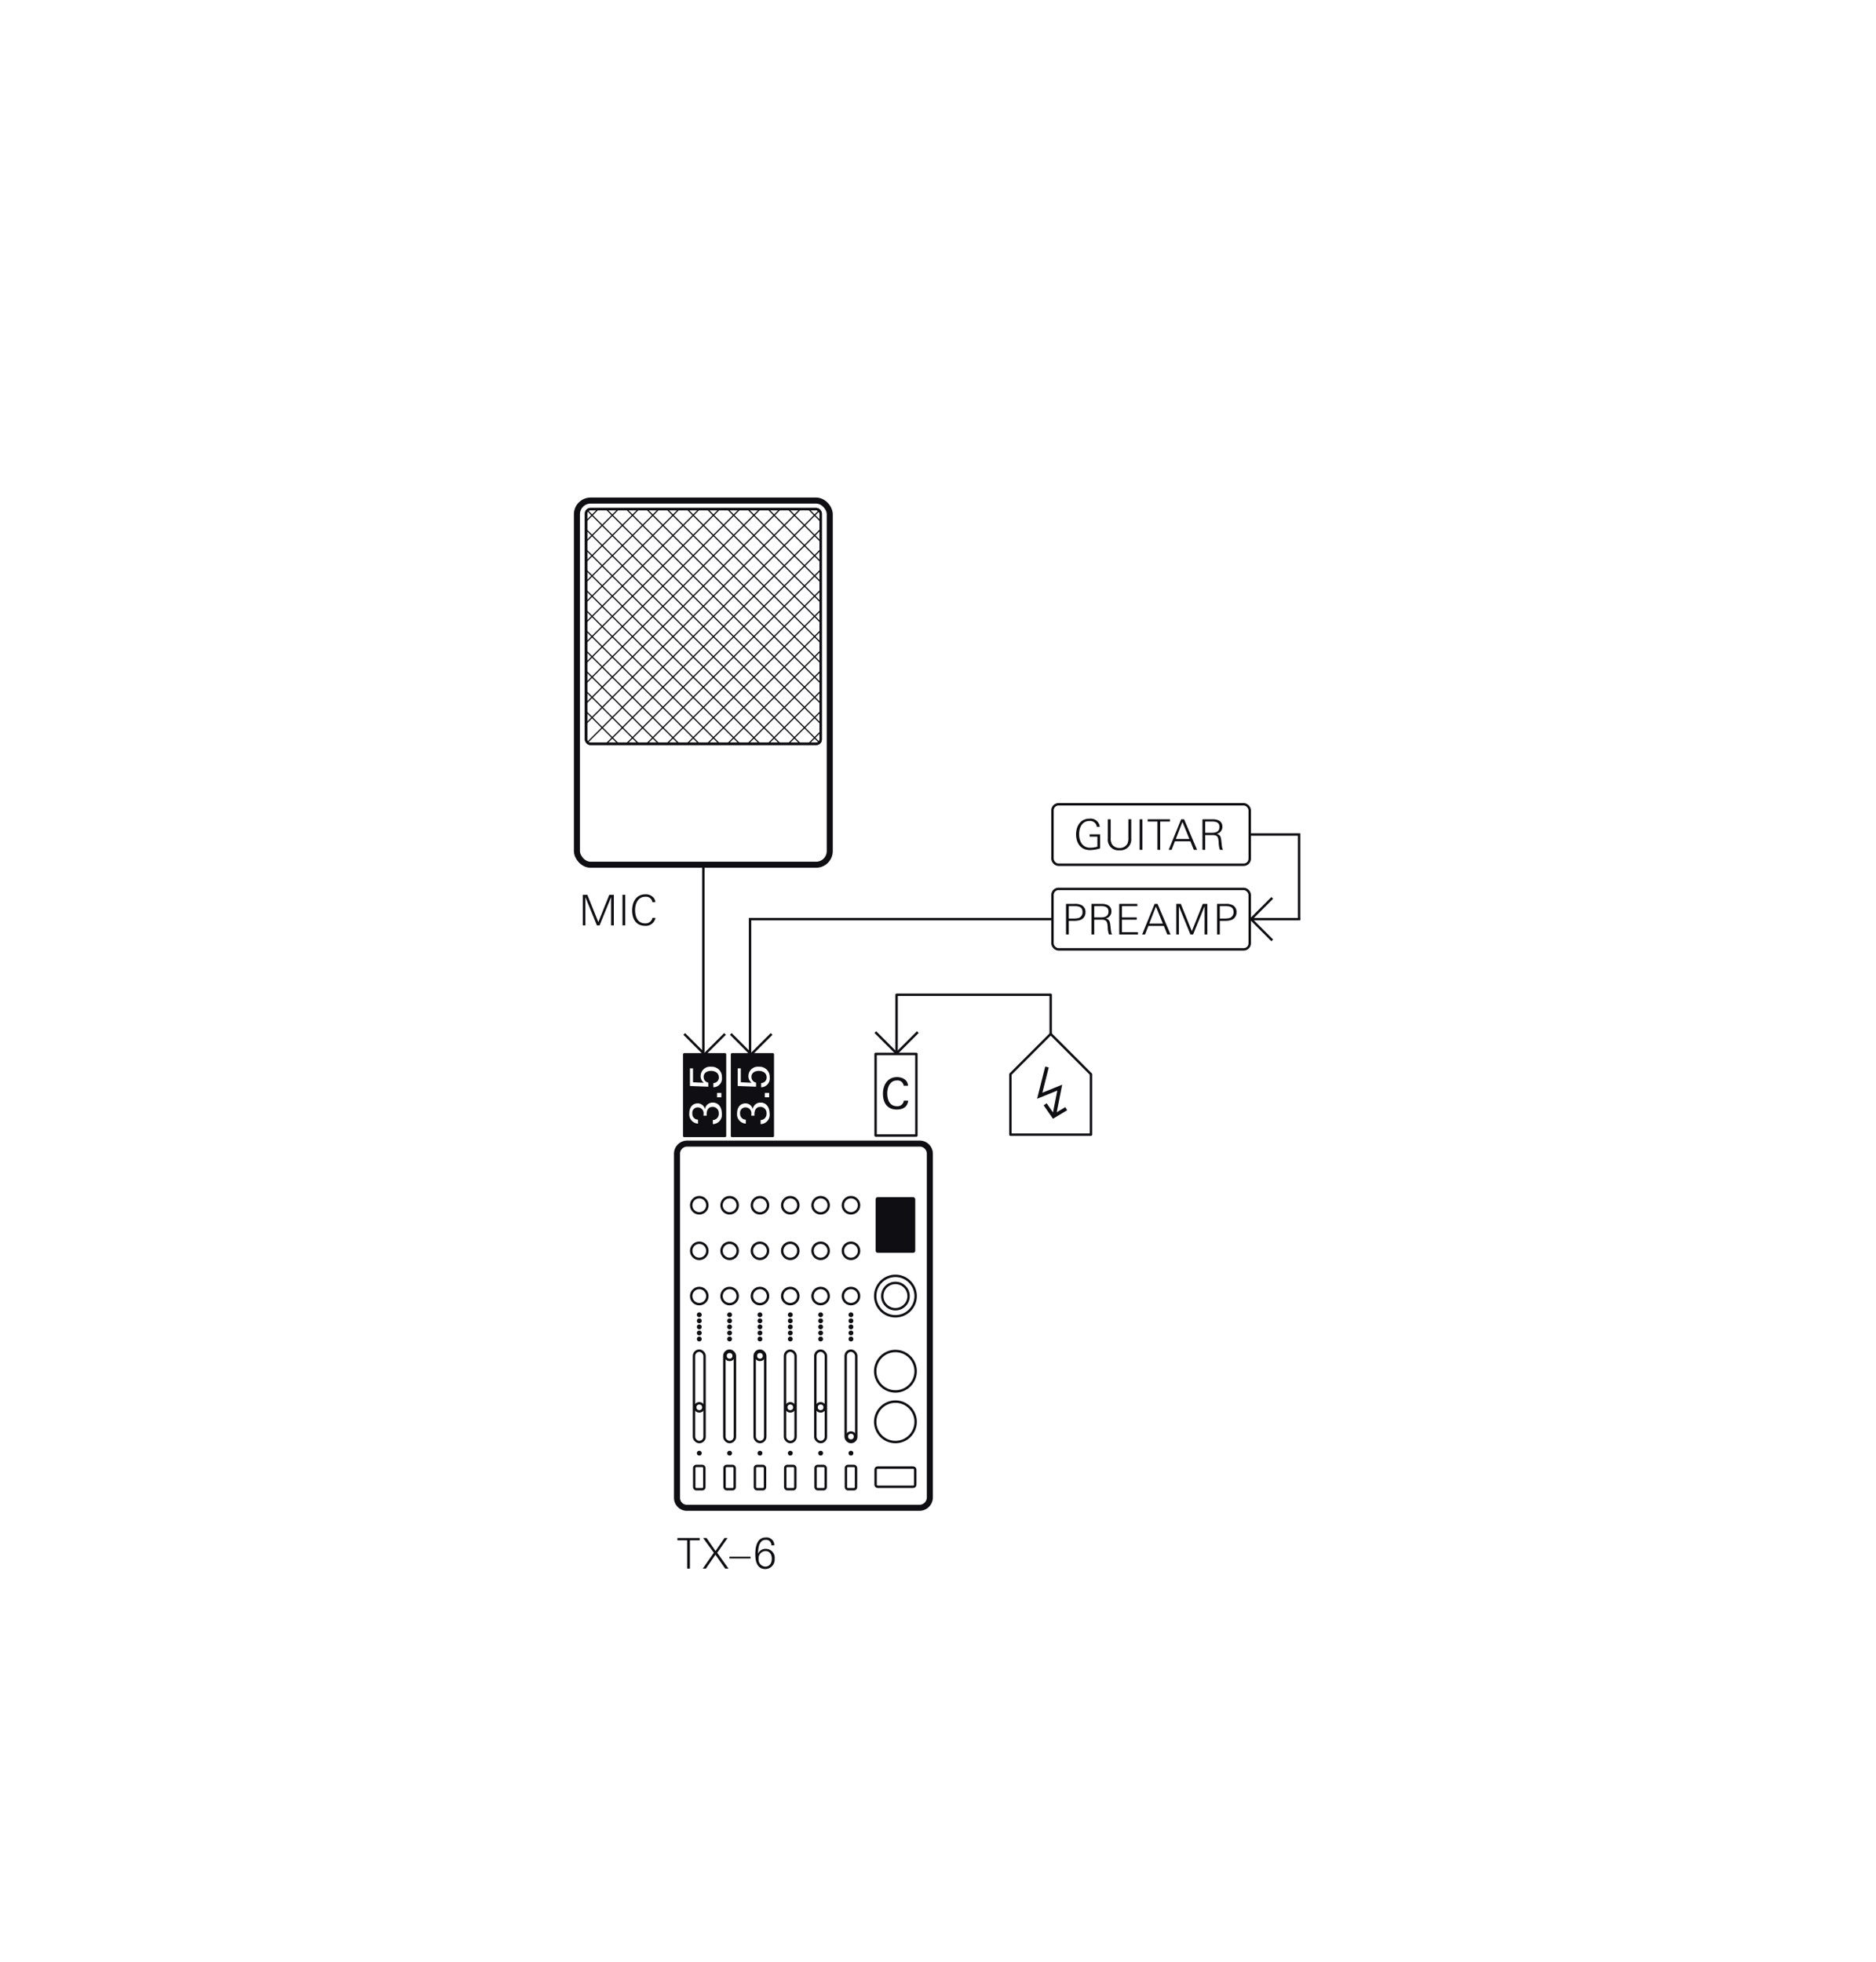 <svg xmlns="http://www.w3.org/2000/svg" viewBox="0 0 440 460"><defs><clipPath id="066f6386aa3cb20e_a"><rect x="137.448" y="119.39" width="55.03" height="55.03" rx="1.039" fill="none"/></clipPath></defs><path fill="none" stroke="#0f0e12" stroke-miterlimit="10" stroke-width=".567" d="M171.405 242.445l4.783 4.783 4.784-4.783M160.48 242.445l4.782 4.783 4.784-4.783M164.963 202.77v43.897"/><path d="M215.43 353.553h-54.556a2.342 2.342 0 0 1-2.088-2.372v-80.65a2.38 2.38 0 0 1 2.372-2.37h54.558a2.38 2.38 0 0 1 2.372 2.37v80.65a2.456 2.456 0 0 1-2.53 2.38q-.064-.002-.127-.007z" fill="none" stroke="#0f0e12" stroke-miterlimit="10" stroke-width="1.417"/><circle cx="210.014" cy="333.4" r="4.744" fill="none" stroke="#0f0e12" stroke-miterlimit="10" stroke-width=".567"/><circle cx="210.014" cy="321.534" r="4.744" fill="none" stroke="#0f0e12" stroke-miterlimit="10" stroke-width=".567"/><circle cx="210.014" cy="303.911" r="4.744" fill="none" stroke="#0f0e12" stroke-miterlimit="10" stroke-width=".567"/><circle cx="210.014" cy="303.911" r="3.084" fill="none" stroke="#0f0e12" stroke-miterlimit="10" stroke-width=".567"/><rect x="205.365" y="344.122" width="9.299" height="4.507" rx=".474" fill="none" stroke="#0f0e12" stroke-miterlimit="10" stroke-width=".567"/><rect x="205.365" y="280.72" width="9.299" height="13.046" rx=".474" fill="#0f0e12"/><circle cx="164.01" cy="293.3" r="1.898" fill="none" stroke="#0f0e12" stroke-miterlimit="10" stroke-width=".567"/><circle cx="164.01" cy="282.616" r="1.898" fill="none" stroke="#0f0e12" stroke-miterlimit="10" stroke-width=".567"/><circle cx="164.01" cy="303.911" r="1.898" fill="none" stroke="#0f0e12" stroke-miterlimit="10" stroke-width=".567"/><circle cx="164.01" cy="308.295" r=".285" fill="none" stroke="#0f0e12" stroke-miterlimit="10" stroke-width=".567"/><circle cx="164.01" cy="309.718" r=".285" fill="none" stroke="#0f0e12" stroke-miterlimit="10" stroke-width=".567"/><circle cx="164.01" cy="311.14" r=".285" fill="none" stroke="#0f0e12" stroke-miterlimit="10" stroke-width=".567"/><circle cx="164.01" cy="312.563" r=".285" fill="none" stroke="#0f0e12" stroke-miterlimit="10" stroke-width=".567"/><circle cx="164.01" cy="313.986" r=".285" fill="none" stroke="#0f0e12" stroke-miterlimit="10" stroke-width=".567"/><circle cx="164.01" cy="340.747" r=".285" fill="none" stroke="#0f0e12" stroke-miterlimit="10" stroke-width=".567"/><rect x="162.771" y="316.714" width="2.477" height="21.43" rx="1.238" fill="none" stroke="#0f0e12" stroke-miterlimit="10" stroke-width=".567"/><rect x="162.824" y="343.743" width="2.372" height="5.456" rx=".474" fill="none" stroke="#0f0e12" stroke-miterlimit="10" stroke-width=".567"/><circle cx="171.125" cy="293.3" r="1.898" fill="none" stroke="#0f0e12" stroke-miterlimit="10" stroke-width=".567"/><circle cx="171.125" cy="282.616" r="1.898" fill="none" stroke="#0f0e12" stroke-miterlimit="10" stroke-width=".567"/><circle cx="171.125" cy="303.911" r="1.898" fill="none" stroke="#0f0e12" stroke-miterlimit="10" stroke-width=".567"/><circle cx="171.125" cy="308.295" r=".285" fill="none" stroke="#0f0e12" stroke-miterlimit="10" stroke-width=".567"/><circle cx="171.125" cy="309.718" r=".285" fill="none" stroke="#0f0e12" stroke-miterlimit="10" stroke-width=".567"/><circle cx="171.125" cy="311.14" r=".285" fill="none" stroke="#0f0e12" stroke-miterlimit="10" stroke-width=".567"/><circle cx="171.125" cy="312.563" r=".285" fill="none" stroke="#0f0e12" stroke-miterlimit="10" stroke-width=".567"/><circle cx="171.125" cy="313.986" r=".285" fill="none" stroke="#0f0e12" stroke-miterlimit="10" stroke-width=".567"/><circle cx="171.125" cy="340.747" r=".285" fill="none" stroke="#0f0e12" stroke-miterlimit="10" stroke-width=".567"/><rect x="169.887" y="316.714" width="2.477" height="21.43" rx="1.238" fill="none" stroke="#0f0e12" stroke-miterlimit="10" stroke-width=".567"/><rect x="169.939" y="343.743" width="2.372" height="5.456" rx=".474" fill="none" stroke="#0f0e12" stroke-miterlimit="10" stroke-width=".567"/><circle cx="178.24" cy="293.3" r="1.898" fill="none" stroke="#0f0e12" stroke-miterlimit="10" stroke-width=".567"/><circle cx="178.24" cy="282.616" r="1.898" fill="none" stroke="#0f0e12" stroke-miterlimit="10" stroke-width=".567"/><circle cx="178.24" cy="303.911" r="1.898" fill="none" stroke="#0f0e12" stroke-miterlimit="10" stroke-width=".567"/><circle cx="178.24" cy="308.295" r=".285" fill="none" stroke="#0f0e12" stroke-miterlimit="10" stroke-width=".567"/><circle cx="178.24" cy="309.718" r=".285" fill="none" stroke="#0f0e12" stroke-miterlimit="10" stroke-width=".567"/><circle cx="178.24" cy="311.14" r=".285" fill="none" stroke="#0f0e12" stroke-miterlimit="10" stroke-width=".567"/><circle cx="178.24" cy="312.563" r=".285" fill="none" stroke="#0f0e12" stroke-miterlimit="10" stroke-width=".567"/><circle cx="178.24" cy="313.986" r=".285" fill="none" stroke="#0f0e12" stroke-miterlimit="10" stroke-width=".567"/><circle cx="178.24" cy="340.747" r=".285" fill="none" stroke="#0f0e12" stroke-miterlimit="10" stroke-width=".567"/><rect x="177.002" y="316.714" width="2.477" height="21.43" rx="1.238" fill="none" stroke="#0f0e12" stroke-miterlimit="10" stroke-width=".567"/><rect x="177.054" y="343.743" width="2.372" height="5.456" rx=".474" fill="none" stroke="#0f0e12" stroke-miterlimit="10" stroke-width=".567"/><circle cx="185.355" cy="293.3" r="1.898" fill="none" stroke="#0f0e12" stroke-miterlimit="10" stroke-width=".567"/><circle cx="185.355" cy="282.616" r="1.898" fill="none" stroke="#0f0e12" stroke-miterlimit="10" stroke-width=".567"/><circle cx="185.355" cy="303.911" r="1.898" fill="none" stroke="#0f0e12" stroke-miterlimit="10" stroke-width=".567"/><circle cx="185.355" cy="308.295" r=".285" fill="none" stroke="#0f0e12" stroke-miterlimit="10" stroke-width=".567"/><circle cx="185.355" cy="309.718" r=".285" fill="none" stroke="#0f0e12" stroke-miterlimit="10" stroke-width=".567"/><circle cx="185.355" cy="311.14" r=".285" fill="none" stroke="#0f0e12" stroke-miterlimit="10" stroke-width=".567"/><circle cx="185.355" cy="312.563" r=".285" fill="none" stroke="#0f0e12" stroke-miterlimit="10" stroke-width=".567"/><circle cx="185.355" cy="313.986" r=".285" fill="none" stroke="#0f0e12" stroke-miterlimit="10" stroke-width=".567"/><circle cx="185.355" cy="340.747" r=".285" fill="none" stroke="#0f0e12" stroke-miterlimit="10" stroke-width=".567"/><rect x="184.117" y="316.714" width="2.477" height="21.43" rx="1.238" fill="none" stroke="#0f0e12" stroke-miterlimit="10" stroke-width=".567"/><rect x="184.169" y="343.743" width="2.372" height="5.456" rx=".474" fill="none" stroke="#0f0e12" stroke-miterlimit="10" stroke-width=".567"/><circle cx="192.47" cy="293.3" r="1.898" fill="none" stroke="#0f0e12" stroke-miterlimit="10" stroke-width=".567"/><circle cx="192.47" cy="282.616" r="1.898" fill="none" stroke="#0f0e12" stroke-miterlimit="10" stroke-width=".567"/><circle cx="192.47" cy="303.911" r="1.898" fill="none" stroke="#0f0e12" stroke-miterlimit="10" stroke-width=".567"/><circle cx="192.47" cy="308.295" r=".285" fill="none" stroke="#0f0e12" stroke-miterlimit="10" stroke-width=".567"/><circle cx="192.47" cy="309.718" r=".285" fill="none" stroke="#0f0e12" stroke-miterlimit="10" stroke-width=".567"/><circle cx="192.47" cy="311.14" r=".285" fill="none" stroke="#0f0e12" stroke-miterlimit="10" stroke-width=".567"/><circle cx="192.47" cy="312.563" r=".285" fill="none" stroke="#0f0e12" stroke-miterlimit="10" stroke-width=".567"/><circle cx="192.47" cy="313.986" r=".285" fill="none" stroke="#0f0e12" stroke-miterlimit="10" stroke-width=".567"/><circle cx="192.47" cy="340.747" r=".285" fill="none" stroke="#0f0e12" stroke-miterlimit="10" stroke-width=".567"/><rect x="191.232" y="316.714" width="2.477" height="21.43" rx="1.238" fill="none" stroke="#0f0e12" stroke-miterlimit="10" stroke-width=".567"/><rect x="191.284" y="343.743" width="2.372" height="5.456" rx=".474" fill="none" stroke="#0f0e12" stroke-miterlimit="10" stroke-width=".567"/><circle cx="199.585" cy="293.3" r="1.898" fill="none" stroke="#0f0e12" stroke-miterlimit="10" stroke-width=".567"/><circle cx="199.585" cy="282.616" r="1.898" fill="none" stroke="#0f0e12" stroke-miterlimit="10" stroke-width=".567"/><circle cx="199.585" cy="303.911" r="1.898" fill="none" stroke="#0f0e12" stroke-miterlimit="10" stroke-width=".567"/><circle cx="199.585" cy="308.295" r=".285" fill="none" stroke="#0f0e12" stroke-miterlimit="10" stroke-width=".567"/><circle cx="199.585" cy="309.718" r=".285" fill="none" stroke="#0f0e12" stroke-miterlimit="10" stroke-width=".567"/><circle cx="199.585" cy="311.14" r=".285" fill="none" stroke="#0f0e12" stroke-miterlimit="10" stroke-width=".567"/><circle cx="199.585" cy="312.563" r=".285" fill="none" stroke="#0f0e12" stroke-miterlimit="10" stroke-width=".567"/><circle cx="199.585" cy="313.986" r=".285" fill="none" stroke="#0f0e12" stroke-miterlimit="10" stroke-width=".567"/><circle cx="199.585" cy="340.747" r=".285" fill="none" stroke="#0f0e12" stroke-miterlimit="10" stroke-width=".567"/><rect x="198.347" y="316.714" width="2.477" height="21.43" rx="1.238" fill="none" stroke="#0f0e12" stroke-miterlimit="10" stroke-width=".567"/><rect x="198.399" y="343.743" width="2.372" height="5.456" rx=".474" fill="none" stroke="#0f0e12" stroke-miterlimit="10" stroke-width=".567"/><circle cx="164.01" cy="330.002" r=".949" fill="none" stroke="#0f0e12" stroke-miterlimit="10" stroke-width=".567"/><circle cx="171.125" cy="317.928" r=".949" fill="none" stroke="#0f0e12" stroke-miterlimit="10" stroke-width=".567"/><circle cx="178.24" cy="317.928" r=".949" fill="none" stroke="#0f0e12" stroke-miterlimit="10" stroke-width=".567"/><circle cx="185.355" cy="330.002" r=".949" fill="none" stroke="#0f0e12" stroke-miterlimit="10" stroke-width=".567"/><circle cx="192.47" cy="330.002" r=".949" fill="none" stroke="#0f0e12" stroke-miterlimit="10" stroke-width=".567"/><circle cx="199.585" cy="336.854" r=".949" fill="none" stroke="#0f0e12" stroke-miterlimit="10" stroke-width=".567"/><rect x="135.313" y="117.378" width="59.3" height="85.391" rx="3.208" fill="none" stroke="#0f0e12" stroke-miterlimit="10" stroke-width="1.417"/><g fill="none" stroke="#0f0e12" stroke-miterlimit="10" stroke-width=".283" clip-path="url(#066f6386aa3cb20e_a)"><path d="M188.683 113.697l61.672 61.672M183.94 113.697l61.67 61.672M179.195 113.697l61.672 61.672M174.45 113.697l61.673 61.672M169.707 113.697l61.672 61.672M164.963 113.697l61.672 61.672M160.22 113.697l61.67 61.672M155.475 113.697l61.672 61.672M150.73 113.697l61.673 61.672M145.987 113.697l61.672 61.672M141.243 113.697l61.672 61.672M136.5 113.697l61.67 61.672M131.755 113.697l61.672 61.672M127.01 113.697l61.673 61.672M122.267 113.697l61.672 61.672M117.523 113.697l61.672 61.672M112.78 113.697l61.67 61.672M108.035 113.697l61.672 61.672M103.29 113.697l61.673 61.672M98.547 113.697l61.672 61.672M93.803 113.697l61.672 61.672M89.06 113.697l61.67 61.672M84.316 113.697l61.67 61.672M145.987 113.697l-61.67 61.672M150.73 113.697L89.06 175.37M155.475 113.697L93.803 175.37M160.22 113.697L98.546 175.37M164.963 113.697L103.29 175.37M169.707 113.697l-61.672 61.672M174.45 113.697l-61.67 61.672M179.195 113.697l-61.672 61.672M183.94 113.697l-61.673 61.672M188.683 113.697L127.01 175.37M193.427 113.697l-61.672 61.672M198.17 113.697L136.5 175.37M202.915 113.697l-61.672 61.672M207.66 113.697l-61.673 61.672M212.403 113.697L150.73 175.37M217.147 113.697l-61.672 61.672M221.89 113.697l-61.67 61.672M226.635 113.697l-61.672 61.672M231.38 113.697l-61.673 61.672M236.123 113.697L174.45 175.37M240.867 113.697l-61.672 61.672M245.61 113.697l-61.67 61.672M250.355 113.697l-61.672 61.672"/></g><rect x="137.448" y="119.39" width="55.03" height="55.03" rx="1.039" fill="none" stroke="#0f0e12" stroke-miterlimit="10" stroke-width=".567"/><rect x="137.448" y="119.39" width="55.03" height="55.03" rx="1.039" fill="none" stroke="#0f0e12" stroke-miterlimit="10" stroke-width=".567"/><path fill="none" stroke="#0f0e12" stroke-miterlimit="10" stroke-width=".567" d="M175.917 247.14v-31.614h70.934"/><path fill="none" stroke="#0f0e12" stroke-linecap="square" stroke-linejoin="round" stroke-width=".567" d="M298.2 210.742l-4.783 4.784 4.784 4.783"/><path fill="none" stroke="#0f0e12" stroke-linejoin="round" stroke-width=".567" d="M205.363 247.135h9.567v19.134h-9.567z"/><path fill="none" stroke="#0f0e12" stroke-linecap="square" stroke-linejoin="round" stroke-width=".567" d="M205.503 242.216l4.783 4.783 4.784-4.784"/><path fill="none" stroke="#0f0e12" stroke-linejoin="round" stroke-width=".567" d="M210.286 246.79v-13.527h36.146v9.182"/><path fill="none" stroke="#0f0e12" stroke-linejoin="round" stroke-width=".567" d="M255.88 266.067h-18.897v-14.173l9.45-9.45 9.448 9.45v14.173z"/><path fill="#0f0e12" d="M249.852 259.606l-2.007 1.208 1.28-6.47-4.647 1.885 1.495-5.924-.825-.21-1.905 7.55 4.74-1.922-1.012 5.128-1.49-2.153-.7.484 2.183 3.153 3.326-2.002-.438-.73z"/><rect x="246.851" y="208.439" width="46.261" height="14.173" rx="1.417" fill="none" stroke="#0f0e12" stroke-miterlimit="10" stroke-width=".567"/><rect x="246.851" y="188.597" width="46.261" height="14.173" rx="1.417" fill="none" stroke="#0f0e12" stroke-miterlimit="10" stroke-width=".567"/><path fill="none" stroke="#0f0e12" stroke-linecap="square" stroke-linejoin="round" stroke-width=".567" d="M304.687 215.526H293.95"/><path fill="none" stroke="#0f0e12" stroke-miterlimit="10" stroke-width=".567" d="M293.112 195.683h11.575v19.843"/><path d="M181.255 246.945h-9.566a.284.284 0 0 0-.285.284v19.132a.283.283 0 0 0 .283.283h9.567a.284.284 0 0 0 .284-.283v-19.134a.284.284 0 0 0-.285-.283zm-2.856 16.648v-.958a1.422 1.422 0 0 0 1.39-1.452c0-.026-.003-.052-.005-.078a1.445 1.445 0 0 0-1.315-1.564q-.066-.005-.132-.004c-1 0-1.396.836-1.396 1.682a2.78 2.78 0 0 0 .02.397h-.765a3.11 3.11 0 0 0 .032-.418 1.37 1.37 0 0 0-1.2-1.52q-.064-.007-.128-.008a1.253 1.253 0 0 0-1.314 1.425 1.346 1.346 0 0 0 1.24 1.444c.033 0 .064.003.096.003v.937a2.182 2.182 0 0 1-2.056-2.3c0-.032.004-.064.007-.095 0-1.254.62-2.355 1.996-2.355a1.687 1.687 0 0 1 1.663 1.376 1.82 1.82 0 0 1 1.866-1.56c1.467 0 2.108 1.295 2.108 2.58a2.176 2.176 0 0 1-2.11 2.466zm.987-6.287v-1.03h1.01v1.03zm-.865-2.356v-.99a1.273 1.273 0 0 0 1.285-1.26q0-.043-.002-.085c0-1.01-.856-1.508-1.834-1.508-.917 0-1.73.45-1.73 1.407a1.353 1.353 0 0 0 1.09 1.355v.947l-4.302-.163v-4.14h.722v3.263l2.53.122a1.947 1.947 0 0 1-.744-1.56 2.2 2.2 0 0 1 2.445-2.2 2.372 2.372 0 0 1 2.55 2.465 2.062 2.062 0 0 1-2.008 2.345zM170.046 246.945h-9.567a.284.284 0 0 0-.285.284v19.132a.284.284 0 0 0 .284.283h9.566a.284.284 0 0 0 .284-.283v-19.134a.284.284 0 0 0-.284-.283zm-2.856 16.648v-.958a1.422 1.422 0 0 0 1.39-1.452c0-.026 0-.052-.003-.078a1.445 1.445 0 0 0-1.316-1.564q-.065-.005-.13-.004c-1 0-1.397.836-1.397 1.682a2.794 2.794 0 0 0 .02.397h-.764a3.128 3.128 0 0 0 .03-.418 1.37 1.37 0 0 0-1.2-1.52c-.04-.004-.083-.007-.126-.008a1.253 1.253 0 0 0-1.314 1.425 1.346 1.346 0 0 0 1.24 1.444c.033 0 .064.003.096.003v.937a2.182 2.182 0 0 1-2.056-2.3c0-.032.004-.064.007-.095 0-1.254.62-2.355 1.996-2.355a1.687 1.687 0 0 1 1.662 1.376 1.82 1.82 0 0 1 1.866-1.56c1.47 0 2.11 1.295 2.11 2.58a2.176 2.176 0 0 1-2.11 2.466zm.988-6.287v-1.03h1.01v1.03zm-.865-2.356v-.99a1.273 1.273 0 0 0 1.285-1.26q0-.043-.002-.085c0-1.01-.855-1.508-1.834-1.508-.918 0-1.732.45-1.732 1.407a1.35 1.35 0 0 0 1.09 1.355v.947l-4.3-.163v-4.14h.722v3.263l2.53.122a1.947 1.947 0 0 1-.745-1.56 2.2 2.2 0 0 1 2.445-2.2 2.372 2.372 0 0 1 2.55 2.465 2.063 2.063 0 0 1-2.01 2.345zM210.32 260.174c-2.273 0-3.232-1.652-3.232-3.73 0-2.01 1.08-3.875 3.293-3.875 1.224 0 2.538.622 2.58 2.018h-1.01a1.425 1.425 0 0 0-1.58-1.233c-1.66 0-2.272 1.63-2.272 3.048 0 1.447.54 2.986 2.242 2.986a1.47 1.47 0 0 0 1.638-1.283l.003-.023h1.03c-.184 1.54-1.305 2.09-2.69 2.09zM143.33 216.99v-6.635l-2.7 6.636H140l-2.707-6.635v6.636h-.604v-7.17h1.062l2.586 6.397 2.57-6.397h1.062v7.17zM146.002 216.99v-7.17h.645v7.17zM151.295 217.09c-2.164 0-3.035-1.657-3.035-3.62 0-2.003 1-3.76 3.094-3.76a2.36 2.36 0 0 1 1.984.854 1.772 1.772 0 0 1 .367.972h-.695a1.502 1.502 0 0 0-1.664-1.26c-1.72 0-2.39 1.627-2.39 3.114 0 1.537.562 3.135 2.36 3.135a1.63 1.63 0 0 0 1.706-1.3h.71a2.284 2.284 0 0 1-2.437 1.866zM161.813 361.187v6.635h-.645v-6.635h-2.29v-.535h5.236v.535zM170.092 367.822l-2.29-3.262-2.243 3.262h-.736l2.6-3.728-2.51-3.442h.813l2.103 3.035 2.082-3.035h.735l-2.43 3.45 2.658 3.72zM171.086 365.443v-.418h4.96v.418zM179.528 367.922c-1.985 0-2.38-1.815-2.38-3.502 0-1.924.495-3.897 2.42-3.897a1.815 1.815 0 0 1 2.042 1.834h-.703a1.206 1.206 0 0 0-1.34-1.28c-1.577 0-1.747 2.015-1.776 3.265a1.874 1.874 0 0 1 1.827-1.16 2.095 2.095 0 0 1 2.073 2.35 2.23 2.23 0 0 1-2.064 2.385l-.098.005zm.02-4.215a1.66 1.66 0 0 0-1.628 1.692q.002.075.01.15a1.636 1.636 0 0 0 1.465 1.79q.046.005.092.007c1.033 0 1.53-.834 1.53-1.836 0-.97-.458-1.803-1.47-1.803zM253.272 215.755a4.79 4.79 0 0 1-1.44.17h-1.16v3.192h-.645v-7.17h2.014a3.27 3.27 0 0 1 1.747.366 1.755 1.755 0 0 1 .803 1.626 1.843 1.843 0 0 1-1.318 1.815zm-1.2-3.274h-1.4v2.908h1.072a4.463 4.463 0 0 0 1.31-.15 1.408 1.408 0 0 0 .843-1.358c0-1.19-.834-1.4-1.826-1.4zM260.096 219.117a5.368 5.368 0 0 1-.287-1.726c-.1-1.19-.17-1.735-1.468-1.735h-1.697v3.462H256v-7.17h2.41c1.12 0 2.262.416 2.262 1.725a1.67 1.67 0 0 1-1.38 1.706 1.15 1.15 0 0 1 .913.625c.348.773.22 2.658.635 3.114zm-1.834-6.636h-1.617v2.64h1.568c.95 0 1.775-.268 1.775-1.38 0-1.07-.834-1.26-1.726-1.26zM262.5 219.117v-7.17h4.256v.534h-3.61v2.64h3.47v.535h-3.472v2.927h3.76v.535zM273.781 219.117l-.81-2.004h-3.632l-.773 2.004h-.684l2.927-7.17h.683l3.045 7.17zm-2.676-6.546l-1.557 4.008h3.193zM282.533 219.117v-6.636l-2.7 6.637h-.634l-2.708-6.636v6.637h-.605v-7.17h1.062l2.587 6.397 2.57-6.398h1.06v7.17zM288.695 215.755a4.79 4.79 0 0 1-1.44.17h-1.16v3.192h-.643v-7.17h2.013a3.27 3.27 0 0 1 1.746.366 1.754 1.754 0 0 1 .804 1.626 1.843 1.843 0 0 1-1.32 1.815zm-1.2-3.274h-1.4v2.908h1.073a4.464 4.464 0 0 0 1.31-.15 1.408 1.408 0 0 0 .842-1.358c0-1.19-.834-1.4-1.826-1.4zM255.688 199.335c-2.2 0-3.303-1.597-3.303-3.68 0-1.954 1.022-3.69 3.154-3.69a2.145 2.145 0 0 1 2.394 1.863l.005.05h-.694a1.56 1.56 0 0 0-1.717-1.368c-1.747 0-2.43 1.557-2.43 3.085 0 1.656.743 3.183 2.597 3.183a5.736 5.736 0 0 0 1.687-.248v-2.35h-1.806v-.535h2.442v3.293a8.46 8.46 0 0 1-2.332.397zM262.576 199.385a2.49 2.49 0 0 1-2.748-2.748v-4.533h.676v4.305a2.808 2.808 0 0 0 .326 1.605 2.065 2.065 0 0 0 1.746.824 1.978 1.978 0 0 0 1.885-1.082 3.465 3.465 0 0 0 .19-1.35v-4.304h.674v4.533a2.534 2.534 0 0 1-2.748 2.748zM267.29 199.275v-7.17h.646v7.17zM272.11 192.64v6.636h-.643v-6.636h-2.29v-.535h5.235v.535zM280.008 199.275l-.813-2.004h-3.63l-.774 2.005h-.682l2.925-7.17h.684l3.045 7.17zm-2.678-6.546l-1.556 4.006h3.193zM286.123 199.275a5.365 5.365 0 0 1-.287-1.725c-.1-1.19-.168-1.737-1.467-1.737h-1.698v3.462h-.644v-7.17h2.41c1.12 0 2.26.416 2.26 1.725a1.67 1.67 0 0 1-1.378 1.706 1.15 1.15 0 0 1 .913.625c.347.774.218 2.66.634 3.115zm-1.834-6.635h-1.618v2.638h1.568c.95 0 1.775-.267 1.775-1.38 0-1.07-.833-1.258-1.726-1.258z" fill="#0f0e12"/></svg>